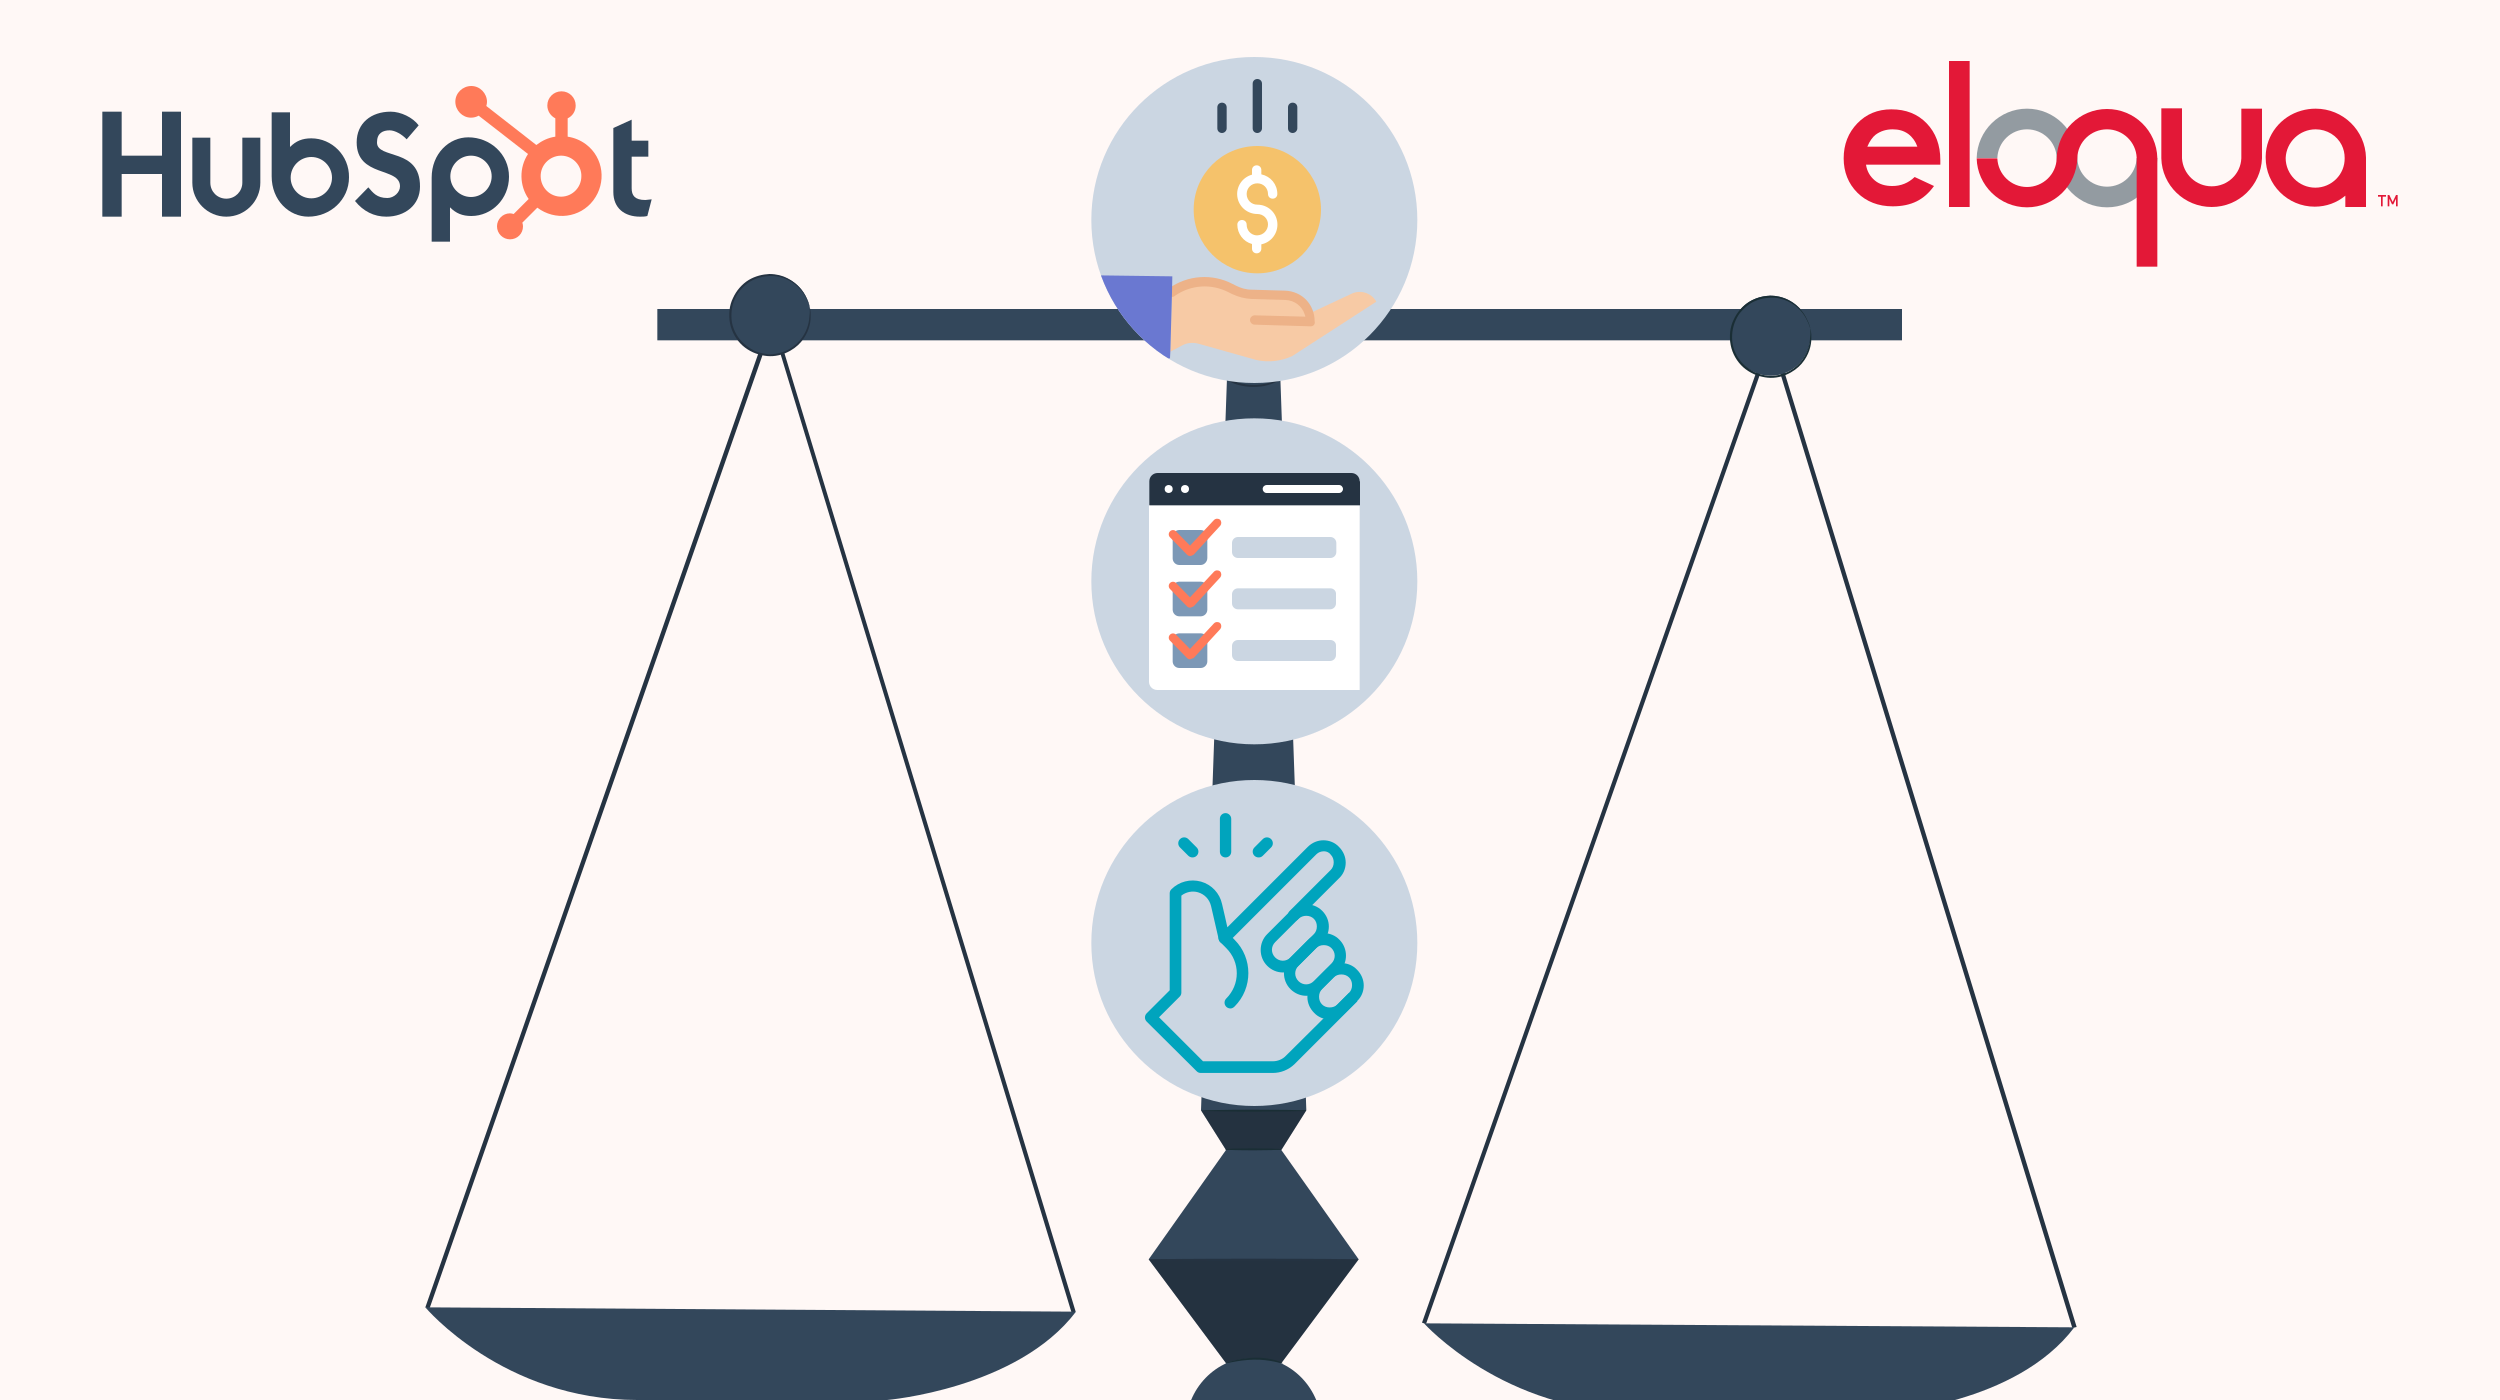 <?xml version="1.0" encoding="utf-8"?>
<!-- Generator: Adobe Illustrator 23.0.1, SVG Export Plug-In . SVG Version: 6.00 Build 0)  -->
<svg version="1.1" xmlns="http://www.w3.org/2000/svg" xmlns:xlink="http://www.w3.org/1999/xlink" x="0px" y="0px"
	 viewBox="0 0 750 420" style="enable-background:new 0 0 750 420;" xml:space="preserve">
<style type="text/css">
	.st0{fill:#FFF8F6;}
	.st1{fill:#33475B;}
	.st2{fill:#FF7A59;}
	.st3{fill:#253342;}
	.st4{opacity:0.3;}
	.st5{fill:#1A2E35;}
	.st6{fill-rule:evenodd;clip-rule:evenodd;fill:#939BA1;}
	.st7{fill-rule:evenodd;clip-rule:evenodd;fill:#E31837;}
	.st8{fill:#E31837;}
	.st9{fill:#CBD6E2;}
	.st10{clip-path:url(#SVGID_2_);}
	.st11{fill:#F7CAA5;}
	.st12{fill:#F5C26B;}
	.st13{fill:#FFFFFF;}
	.st14{fill:#EDB288;}
	.st15{fill:#6A78D1;}
	.st16{fill:#7C98B6;}
	.st17{fill:#00A4BD;}
</style>
<g id="BG">
	<rect x="0" y="0" class="st0" width="750" height="420"/>
</g>
<g id="Layer_1">
	<g>
		<g>
			<polygon class="st1" points="48.6,33.5 48.6,46.7 36.5,46.7 36.5,33.5 30.7,33.5 30.7,65 36.5,65 36.5,52.2 48.6,52.2 48.6,65 
				54.3,65 54.3,33.5 			"/>
			<path class="st1" d="M72.7,54.8c0,2.6-2.1,4.8-4.8,4.8s-4.8-2.1-4.8-4.8V41.3h-5.4v13.5c0,5.6,4.6,10.2,10.2,10.2
				c5.6,0,10.2-4.6,10.2-10.2V41.3h-5.4V54.8z"/>
			<path class="st1" d="M113.1,42.7c0-2.8,1.8-3.6,3.8-3.6c1.6,0,3.7,1.2,5.1,2.7l3.6-4.2c-1.8-2.4-5.4-4.1-8.4-4.1
				c-5.9,0-10.2,3.5-10.2,9.2c0,10.6,13,7.3,13,13.2c0,1.8-1.8,3.5-3.8,3.5c-3.2,0-4.3-1.6-5.7-3.2l-4,4.1c2.5,3.1,5.7,4.7,9.4,4.7
				c5.6,0,10.1-3.5,10.1-9C126.1,44.2,113,47.9,113.1,42.7"/>
			<path class="st1" d="M193.6,60c-3.2,0-4.1-1.4-4.1-3.5V47h5v-4.8h-5v-6.3l-5.5,2.5v19.2c0,4.9,3.4,7.4,8,7.4c0.7,0,1.5,0,2.2-0.2
				l1.3-5C194.9,59.9,194.2,59.9,193.6,60"/>
			<path class="st1" d="M93.4,41.5L93.4,41.5c-2.7,0-4.6,0.8-6.4,2.6V33.7h-5.5v19.2c0,7.2,5.2,12.1,11,12.1c6.5,0,12.2-5,12.2-11.8
				C104.8,46.6,99.5,41.5,93.4,41.5z M93.4,59.5c-3.4,0-6.2-2.8-6.2-6.2c0-3.4,2.8-6.2,6.2-6.2c3.4,0,6.2,2.8,6.2,6.2
				C99.6,56.7,96.8,59.5,93.4,59.5z"/>
			<path class="st1" d="M140.5,41.2c-5.8,0-11,4.9-11,12.1v19.2h5.5V62.2c1.8,1.8,3.7,2.6,6.4,2.6c6.1,0,11.3-5.1,11.3-11.8h0
				C152.7,46.2,147,41.2,140.5,41.2z M141.3,59.1c-3.4,0-6.2-2.8-6.2-6.2c0-3.4,2.8-6.2,6.2-6.2c3.4,0,6.2,2.8,6.2,6.2
				C147.5,56.3,144.7,59.1,141.3,59.1z"/>
			<path class="st2" d="M170.3,41v-5.5c1.5-0.7,2.4-2.2,2.4-3.8v-0.1c0-2.3-1.9-4.2-4.2-4.2h-0.1c-2.3,0-4.2,1.9-4.2,4.2v0v0.1
				c0,1.6,1,3.1,2.4,3.8V41c-2.1,0.3-4,1.2-5.7,2.5l-15-11.7c0.1-0.4,0.2-0.8,0.2-1.2c0-2.6-2.1-4.8-4.7-4.8c-2.6,0-4.8,2.1-4.8,4.7
				c0,2.6,2.1,4.8,4.7,4.8c0,0,0,0,0,0c0.8,0,1.6-0.2,2.3-0.6l14.8,11.5c-2.7,4.1-2.6,9.5,0.2,13.5l-4.5,4.5
				c-0.4-0.1-0.7-0.2-1.1-0.2c-2.2,0-3.9,1.8-3.9,3.9c0,2.2,1.8,3.9,3.9,3.9c2.2,0,3.9-1.7,3.9-3.9c0-0.4-0.1-0.8-0.2-1.1l4.5-4.5
				c5.3,4,12.8,3.1,16.8-2.2c4-5.3,3.1-12.8-2.2-16.8C174.2,42.1,172.3,41.3,170.3,41 M168.5,59c-3.4,0.1-6.2-2.6-6.3-6
				c-0.1-3.4,2.6-6.2,6-6.3c0.1,0,0.2,0,0.3,0c3.4,0.1,6.1,3,5.9,6.4C174.3,56.3,171.7,58.9,168.5,59"/>
		</g>
		<g>
			<g>
				<g>
					<polygon class="st3" points="321.5,393.9 231.7,98.1 128.8,392.7 127.6,392.2 231.7,94 322.7,393.5 					"/>
				</g>
				<g>
					<path class="st1" d="M127.6,392.2c0,0,23.3,27.8,63.6,27.8c40.3,0,74.9,0,74.9,0s39.1-3.3,56.7-26.5L127.6,392.2z"/>
				</g>
			</g>
			<g>
				<g>
					<polygon class="st3" points="621.7,398.4 531.3,102.9 427.8,397.2 426.6,396.8 531.4,98.8 623,398.1 					"/>
				</g>
				<g>
					<path class="st1" d="M427.2,397c0,0,23.9,26.7,64.2,26.7c40.3,0,74.9,0,74.9,0s38.5-2.3,56-25.5L427.2,397z"/>
				</g>
			</g>
			<g>
				<g>
					<rect x="197.2" y="92.7" class="st1" width="373.4" height="9.4"/>
				</g>
				<g>
					<g>
						<g>
							<ellipse class="st1" cx="376.1" cy="428.3" rx="20.4" ry="21.1"/>
						</g>
					</g>
					<polygon class="st1" points="384.4,345 391.9,333.1 384.1,113.3 376.1,113.3 368.1,113.3 360.3,333.1 367.8,345 344.6,377.8 
						376.1,420.1 407.6,377.8 					"/>
					<g>
						<g>
							<g>
								<path class="st1" d="M392.7,98.6c0,9.5-7.4,17.2-16.6,17.2c-9.2,0-16.6-7.7-16.6-17.2c0-9.5,7.4-17.2,16.6-17.2
									C385.3,81.4,392.7,89.1,392.7,98.6z"/>
							</g>
						</g>
						<g>
							<g>
								<g>
									<path class="st3" d="M392.7,98.6c-0.1,0,0-1.5-0.6-4.1c-0.6-2.5-2.2-6.3-6-9.3c-1.9-1.5-4.2-2.7-6.9-3.2
										c-2.7-0.5-5.8-0.4-8.7,0.8c-1.5,0.5-2.9,1.3-4.1,2.4c-1.3,1-2.5,2.2-3.4,3.6c-1,1.4-1.8,2.9-2.3,4.6
										c-0.5,1.7-0.8,3.4-0.8,5.2c0,1.8,0.3,3.6,0.8,5.2c0.5,1.7,1.3,3.2,2.3,4.6c0.9,1.4,2.1,2.6,3.4,3.6c1.3,1,2.7,1.8,4.1,2.4
										c2.9,1.2,6,1.3,8.7,0.8c2.7-0.5,5.1-1.8,6.9-3.2c3.7-3,5.3-6.8,6-9.3C392.7,100.1,392.6,98.6,392.7,98.6c0,0,0,0.4,0,1.1
										c0,0.4,0,0.8-0.1,1.3c-0.1,0.5-0.1,1.1-0.3,1.8c-0.3,1.3-0.8,2.9-1.7,4.6c-0.9,1.7-2.3,3.5-4.2,5c-1.9,1.5-4.3,2.8-7.1,3.4
										c-2.8,0.5-6,0.4-9-0.7c-1.5-0.6-3-1.4-4.3-2.4c-1.3-1-2.6-2.3-3.6-3.7c-1-1.4-1.8-3-2.4-4.8c-0.5-1.7-0.8-3.6-0.8-5.4
										c0-1.9,0.3-3.7,0.8-5.4c0.5-1.7,1.4-3.3,2.4-4.8c1-1.5,2.2-2.7,3.6-3.7c1.3-1.1,2.8-1.9,4.3-2.4c3-1.2,6.2-1.3,9-0.7
										c2.8,0.6,5.2,1.9,7.1,3.4c1.9,1.5,3.3,3.3,4.2,5c0.9,1.7,1.5,3.3,1.7,4.6c0.2,0.7,0.2,1.3,0.3,1.8c0.1,0.5,0.1,1,0.1,1.3
										C392.7,98.2,392.7,98.6,392.7,98.6z"/>
								</g>
							</g>
						</g>
					</g>
					<g class="st4">
						<g>
							<polygon points="360.3,333.1 391.9,333.1 384.4,345 367.8,345 							"/>
						</g>
					</g>
					<g>
						<g>
							<g>
								<path class="st5" d="M391,333.2c0,0,0.3-0.1,0.8-0.1v0.2c-2,0.1-8,0.2-15.1,0.2c-4.4,0-8.4,0-11.3-0.1
									c-1.4,0-2.6-0.1-3.4-0.1c-0.8,0-1.3-0.1-1.3-0.1c0,0,0.4-0.1,1.3-0.1c0.8,0,2-0.1,3.4-0.1c2.9-0.1,6.9-0.1,11.3-0.1
									c7.1,0,13.2,0.1,15.1,0.2v0.2C391.3,333.2,391,333.2,391,333.2z"/>
							</g>
						</g>
					</g>
					<g>
						<g>
							<g>
								<path class="st5" d="M383.9,344.8c0,0,0.1-0.1,0.4-0.1v0.2c-1.1,0.1-4.3,0.2-8.1,0.2c-4.7,0-8.6-0.1-8.6-0.3
									c0-0.2,3.8-0.3,8.6-0.3c3.8,0,7.1,0.1,8.1,0.2v0.2C384.1,344.9,383.9,344.8,383.9,344.8z"/>
							</g>
						</g>
					</g>
					<g class="st4">
						<g>
							<path d="M344.6,377.8l23.2,31.1c5.7-1.9,11.2-1.9,16.6,0l23.2-31.1H344.6z"/>
						</g>
					</g>
					<g>
						<g>
							<g>
								<path class="st3" d="M407.6,377.9c0,0.2-14.1,0.3-31.5,0.3c-17.4,0-31.5-0.1-31.5-0.3c0-0.2,14.1-0.3,31.5-0.3
									C393.5,377.6,407.6,377.7,407.6,377.9z"/>
							</g>
						</g>
					</g>
					<g>
						<g>
							<g>
								<path class="st5" d="M384.8,409c-0.1,0.2-3.8-1.2-8.6-1.1c-4.8,0.1-8.6,1.3-8.6,1.1c0-0.1,0.9-0.4,2.4-0.8
									c1.5-0.4,3.7-0.8,6.2-0.9c2.5-0.1,4.7,0.3,6.2,0.7C384,408.4,384.9,408.9,384.8,409z"/>
							</g>
						</g>
					</g>
				</g>
				<g>
					<g>
						
							<ellipse transform="matrix(0.184 -0.983 0.983 0.184 95.814 304.275)" class="st1" cx="231.1" cy="94.4" rx="12" ry="12"/>
					</g>
					<g>
						<g>
							<path class="st3" d="M242.9,92.1c-0.1,0-0.2-1-1.1-2.7c-0.8-1.7-2.5-4-5.6-5.5c-1.5-0.7-3.3-1.2-5.3-1.1
								c-2,0.1-4.1,0.6-5.9,1.7c-0.9,0.6-1.8,1.3-2.6,2.2c-0.8,0.8-1.4,1.8-1.9,2.9c-1,2.2-1.3,4.7-0.9,7.2c0.5,2.5,1.8,4.7,3.6,6.3
								c0.9,0.8,1.9,1.5,2.9,2c1,0.5,2.1,0.8,3.2,1c2.2,0.4,4.3,0,6.1-0.7c1.8-0.7,3.3-1.9,4.4-3.1c2.2-2.5,2.9-5.3,3-7.2
								C243.1,93.1,242.8,92.1,242.9,92.1c0,0,0.4,1,0.3,3c0,1.9-0.6,4.8-2.9,7.5c-1.1,1.3-2.7,2.5-4.6,3.3
								c-1.9,0.8-4.1,1.2-6.4,0.8c-1.1-0.2-2.3-0.5-3.4-1c-1.1-0.5-2.2-1.2-3.1-2c-1.9-1.7-3.3-4.1-3.8-6.7
								c-0.5-2.6-0.2-5.4,0.9-7.6c0.5-1.1,1.2-2.2,2-3.1c0.8-0.9,1.7-1.7,2.7-2.3c2-1.2,4.2-1.7,6.2-1.8c2.1,0,4,0.5,5.5,1.3
								c3.1,1.6,4.8,4,5.6,5.8C242.8,91,242.9,92.1,242.9,92.1z"/>
						</g>
					</g>
				</g>
				<g>
					<g>
						
							<ellipse transform="matrix(0.564 -0.826 0.826 0.564 148.104 482.602)" class="st1" cx="531.3" cy="101" rx="12" ry="12"/>
					</g>
					<g>
						<g>
							<path class="st5" d="M543.1,98.6c-0.1,0-0.2-1-1.1-2.7c-0.8-1.7-2.5-4-5.6-5.5c-1.5-0.7-3.3-1.2-5.3-1.1
								c-2,0.1-4.1,0.6-5.9,1.7c-0.9,0.6-1.8,1.3-2.6,2.2c-0.8,0.8-1.4,1.8-1.9,2.9c-1,2.2-1.3,4.7-0.9,7.2c0.5,2.5,1.8,4.7,3.6,6.3
								c0.9,0.8,1.9,1.5,2.9,2c1,0.5,2.1,0.8,3.2,1c2.2,0.4,4.3,0,6.1-0.7c1.8-0.7,3.3-1.9,4.4-3.1c2.2-2.5,2.9-5.3,3-7.2
								C543.3,99.7,543,98.6,543.1,98.6c0,0,0.4,1,0.3,3c0,1.9-0.6,4.8-2.9,7.5c-1.1,1.3-2.7,2.5-4.6,3.3c-1.9,0.8-4.1,1.2-6.4,0.8
								c-1.1-0.2-2.3-0.5-3.4-1c-1.1-0.5-2.2-1.2-3.1-2c-1.9-1.7-3.3-4.1-3.8-6.7c-0.5-2.6-0.2-5.4,0.9-7.6c0.5-1.1,1.2-2.2,2-3.1
								c0.8-0.9,1.7-1.7,2.7-2.3c2-1.2,4.2-1.7,6.2-1.8c2.1,0,4,0.5,5.5,1.3c3.1,1.6,4.8,4,5.6,5.8C543,97.5,543.1,98.6,543.1,98.6z
								"/>
						</g>
					</g>
				</g>
			</g>
		</g>
		<g>
			<g>
				<g>
					<g>
						<g>
							<path class="st6" d="M608.1,32.6c8.2,0,14.9,6.6,15.1,14.8l0,0c0.1,4.8,4.1,8.6,8.9,8.6c4.8,0,8.7-3.8,8.9-8.6h6.2
								c-0.1,8.2-6.8,14.8-15.1,14.8c-8.2,0-14.9-6.6-15.1-14.8l0,0c-0.1-4.8-4.1-8.6-8.9-8.6c-4.8,0-8.7,3.8-8.9,8.6h-6.2
								C593.2,39.2,599.9,32.6,608.1,32.6z"/>
							<g>
								<path class="st7" d="M672.4,32.6v14.8c0,0.1,0,0.1,0,0.1c-0.2,4.7-4.1,8.4-8.9,8.4c-4.7,0-8.6-3.7-8.9-8.4c0-0.1,0-15,0-15
									h-6.2c0,0.1,0,15,0,15c0.2,8.1,6.9,14.6,15.1,14.6c8.2,0,14.8-6.5,15.1-14.6c0-0.1,0-0.1,0-0.2V32.6H672.4z"/>
								<path class="st7" d="M584.7,18.3c0,0,0,43.8,0,43.8h6.2c0,0,0-43.8,0-43.8H584.7z"/>
								<path class="st7" d="M709.8,62.2v-0.1v-5.5v0.1c0-4.2,0-9.4,0-9.4c-0.2-8.2-6.9-14.7-15.1-14.7c-1.5,0-2.9,0.2-4.3,0.6
									c-6.1,1.7-10.6,7.2-10.7,13.7c0,0.1,0,0.3,0,0.4h0c0,8.1,6.6,14.7,14.7,14.7c3.5,0,6.7-1.2,9.2-3.3c0,1.9,0,3.2,0,3.4v0
									H709.8z M694.6,56.3c-4.9,0-8.9-4-8.9-8.9l0,0l0,0c0.2-4.8,4.2-8.6,9-8.6c3.4,0,6.4,1.9,7.8,4.7c0.6,1.2,0.9,2.5,0.9,3.9
									C703.5,52.3,699.5,56.3,694.6,56.3z"/>
								<path class="st7" d="M608.1,62.2c8.2,0,14.9-6.6,15.1-14.8l0,0c0.1-4.8,4.1-8.6,8.9-8.6c4.8,0,8.7,3.8,8.9,8.5
									c0,0,0,32.7,0,32.7h6.2c0,0,0-32.6,0-32.6c-0.2-8.2-6.9-14.7-15.1-14.7c-8.2,0-14.9,6.6-15.1,14.8l0,0
									c-0.1,4.8-4.1,8.6-8.9,8.6c-4.8,0-8.7-3.8-8.9-8.6h-6.2C593.2,55.6,599.9,62.2,608.1,62.2z"/>
								<g>
									<path class="st8" d="M582.1,49.4h-22.3c0.3,2,1.2,3.5,2.6,4.7c1.4,1.2,3.2,1.7,5.3,1.7c2.6,0,4.8-0.9,6.7-2.7l5.8,2.7
										c-1.5,2.1-3.2,3.6-5.2,4.6c-2,1-4.4,1.5-7.2,1.5c-4.3,0-7.9-1.4-10.6-4.1c-2.7-2.7-4.1-6.2-4.1-10.3
										c0-4.2,1.4-7.7,4.1-10.5c2.7-2.8,6.1-4.2,10.2-4.2c4.4,0,7.9,1.4,10.6,4.2c2.7,2.8,4.1,6.5,4.1,11L582.1,49.4z M575.2,44
										c-0.5-1.5-1.4-2.8-2.7-3.8c-1.4-1-2.9-1.4-4.7-1.4c-1.9,0-3.6,0.5-5.1,1.6c-0.9,0.7-1.8,1.9-2.5,3.6H575.2z"/>
								</g>
							</g>
						</g>
					</g>
					<g>
						<path class="st8" d="M714.8,59v2.9h-0.5V59h-0.9v-0.5h2.4V59H714.8z"/>
						<path class="st8" d="M718.8,61.9v-2.3l-0.8,1.7h-0.4l-0.8-1.7v2.3h-0.5v-3.4h0.5l1,2.1l1-2.1h0.5v3.4H718.8z"/>
					</g>
				</g>
			</g>
		</g>
		<g>
			<circle class="st9" cx="376.3" cy="66" r="48.9"/>
		</g>
		<g>
			<circle class="st9" cx="376.3" cy="174.4" r="48.9"/>
		</g>
		<g>
			<circle class="st9" cx="376.3" cy="282.9" r="48.9"/>
		</g>
		<g>
			<defs>
				<circle id="SVGID_1_" cx="376.3" cy="66" r="48.9"/>
			</defs>
			<clipPath id="SVGID_2_">
				<use xlink:href="#SVGID_1_"  style="overflow:visible;"/>
			</clipPath>
			<g class="st10">
				<path class="st11" d="M392.9,94l12.4-5.8c2.7-1.4,6.1-0.4,7.6,2.3l-25.2,16.3c-3.4,1.6-7.2,2-10.8,1.2l-17.4-4.9
					c-1.6-0.4-3.3-0.3-4.8,0.5l-3.6,1.9l0.5-17.7l0.1,0c5.2-3.7,12-4.2,17.6-1.2l1,0.5c1.6,0.8,3.4,1.3,5.2,1.4l10.2,0.3
					C389.1,88.8,391.9,90.9,392.9,94z"/>
				<path class="st12" d="M396.3,62.9c0,10.5-8.5,19.1-19.1,19.1c-10.5,0-19.1-8.5-19.1-19.1s8.5-19.1,19.1-19.1
					C387.7,43.8,396.3,52.4,396.3,62.9z"/>
				<path class="st13" d="M377.2,61.4c-1.8,0-3.2-1.4-3.2-3.2c0-1.8,1.4-3.2,3.2-3.2c1.8,0,3.2,1.4,3.2,3.2c0,0.8,0.6,1.4,1.4,1.4
					c0.8,0,1.4-0.6,1.4-1.4c0-2.9-2-5.3-4.8-5.9V51c0-0.8-0.6-1.4-1.4-1.4c-0.8,0-1.4,0.6-1.4,1.4v1.4c-2.9,0.8-4.8,3.6-4.4,6.6
					c0.4,3,3,5.2,6,5.2c1.8,0,3.2,1.4,3.2,3.1c0,1.8-1.4,3.2-3.1,3.3c-0.2,0-0.3,0-0.5,0c-1.6-0.2-2.8-1.5-2.8-3.2
					c0-0.8-0.6-1.4-1.4-1.4c-0.8,0-1.4,0.6-1.4,1.4c0,2.7,1.8,5.1,4.4,5.8v1.4c0,0.8,0.6,1.4,1.4,1.4c0.8,0,1.4-0.6,1.4-1.4v-1.3
					c3-0.6,5.1-3.4,4.8-6.5C382.9,63.7,380.3,61.4,377.2,61.4z"/>
				<path class="st14" d="M393.2,97.9L393.2,97.9l-16.8-0.5c-0.8,0-1.4-0.7-1.4-1.4c0-0.8,0.7-1.4,1.4-1.4l15.2,0.4
					c0-0.2-0.1-0.5-0.2-0.7c-0.8-2.5-3.1-4.2-5.7-4.3l-10.2-0.3c-2-0.1-4-0.6-5.9-1.5l-1-0.5c-5.2-2.7-11.4-2.3-16.2,1.1
					c-0.6,0.5-1.5,0.3-2-0.3c-0.5-0.6-0.3-1.5,0.3-2c5.6-4,13-4.5,19.1-1.3l1,0.5c1.4,0.7,3,1.2,4.6,1.2l10.2,0.3
					c2.4,0.1,4.7,1.1,6.3,2.8c1.6,1.7,2.5,4,2.5,6.4C394.6,97.3,394,97.9,393.2,97.9L393.2,97.9z"/>
				<g>
					<path class="st1" d="M377.2,39.9c-0.8,0-1.4-0.6-1.4-1.4V25.1c0-0.8,0.6-1.4,1.4-1.4c0.8,0,1.4,0.6,1.4,1.4v13.4
						C378.6,39.2,378,39.9,377.2,39.9z"/>
					<path class="st1" d="M387.8,39.9c-0.8,0-1.4-0.6-1.4-1.4v-6.3c0-0.8,0.6-1.4,1.4-1.4s1.4,0.6,1.4,1.4v6.3
						C389.2,39.2,388.6,39.9,387.8,39.9z"/>
					<path class="st1" d="M366.6,39.9c-0.8,0-1.4-0.6-1.4-1.4v-6.3c0-0.8,0.6-1.4,1.4-1.4c0.8,0,1.4,0.6,1.4,1.4v6.3
						C368,39.2,367.4,39.9,366.6,39.9z"/>
				</g>
				<path class="st15" d="M351.1,105.5l-0.1,2l-22.7-0.3l0.7-24.6l22.7,0.3l-0.1,4.9L351.1,105.5z"/>
			</g>
		</g>
		<g>
			<path class="st13" d="M407.9,151.5V207h-60.7c-1.4,0-2.5-1.1-2.5-2.5v-53l30.1-2.2l28.7,1.9L407.9,151.5z"/>
			<path class="st3" d="M407.9,144.4c0-1.4-1.1-2.5-2.5-2.5h-5c0,0,0,0,0,0h-53.1c-1.4,0-2.5,1.1-2.5,2.5v7.2h63.2v0h0V144.4z"/>
			<path class="st9" d="M399.1,167.4h-27.7c-1,0-1.8-0.8-1.8-1.8v-2.7c0-1,0.8-1.8,1.8-1.8h27.7c1,0,1.8,0.8,1.8,1.8v2.7
				C400.9,166.6,400.1,167.4,399.1,167.4z"/>
			<path class="st16" d="M360.2,169.5h-6.4c-1.1,0-2-0.9-2-2V161c0-1.1,0.9-2,2-2h6.4c1.1,0,2,0.9,2,2v6.4
				C362.2,168.5,361.3,169.5,360.2,169.5z"/>
			<path class="st9" d="M399.1,176.5h-27.7c-1,0-1.8,0.8-1.8,1.8v2.7c0,1,0.8,1.8,1.8,1.8h19.4l0,0c0,0,0,0,0,0h8.2
				c1,0,1.8-0.8,1.8-1.8v-2.3c0,0,0,0,0,0l0,0v-0.4C400.9,177.3,400.1,176.5,399.1,176.5z"/>
			<path class="st16" d="M360.2,184.9h-6.4c-1.1,0-2-0.9-2-2v-6.4c0-1.1,0.9-2,2-2h6.4c1.1,0,2,0.9,2,2v6.4
				C362.2,184,361.3,184.9,360.2,184.9z"/>
			<path class="st9" d="M399.1,192h-14.6l0,0h-13.1c-1,0-1.8,0.8-1.8,1.8v2.7c0,1,0.8,1.8,1.8,1.8h12.1c0,0,0,0,0,0h15.5
				c1,0,1.8-0.8,1.8-1.8v-2.7C400.9,192.8,400.1,192,399.1,192z"/>
			<path class="st16" d="M360.2,200.4h-6.4c-1.1,0-2-0.9-2-2V192c0-1.1,0.9-2,2-2h6.4c1.1,0,2,0.9,2,2v6.4
				C362.2,199.5,361.3,200.4,360.2,200.4z"/>
			<g>
				<path class="st2" d="M357,166.8c-0.3,0-0.6-0.1-0.9-0.4l-5.1-5.2c-0.5-0.5-0.5-1.3,0-1.8c0.5-0.5,1.3-0.5,1.8,0l4.2,4.3l7.2-7.7
					c0.5-0.5,1.3-0.5,1.8-0.1c0.5,0.5,0.5,1.3,0.1,1.8l-8,8.7C357.6,166.7,357.3,166.8,357,166.8C357,166.8,357,166.8,357,166.8
					L357,166.8z"/>
			</g>
			<g>
				<path class="st2" d="M357,182.3c-0.3,0-0.6-0.1-0.9-0.4l-5.1-5.2c-0.5-0.5-0.5-1.3,0-1.8c0.5-0.5,1.3-0.5,1.8,0l4.2,4.3l7.2-7.7
					c0.5-0.5,1.3-0.5,1.8-0.1c0.5,0.5,0.5,1.3,0.1,1.8l-8,8.7C357.6,182.1,357.3,182.3,357,182.3C357,182.3,357,182.3,357,182.3z"/>
			</g>
			<g>
				<path class="st2" d="M357,197.8c-0.3,0-0.6-0.1-0.9-0.4l-5.1-5.2c-0.5-0.5-0.5-1.3,0-1.8c0.5-0.5,1.3-0.5,1.8,0l4.2,4.3l7.2-7.7
					c0.5-0.5,1.3-0.5,1.8-0.1c0.5,0.5,0.5,1.3,0.1,1.8l-8,8.7C357.6,197.6,357.3,197.7,357,197.8C357,197.8,357,197.8,357,197.8
					L357,197.8z"/>
			</g>
			<g>
				<path class="st13" d="M401.7,147.9H380c-0.7,0-1.2-0.6-1.2-1.2c0-0.7,0.6-1.2,1.2-1.2h21.7c0.7,0,1.2,0.6,1.2,1.2
					C402.9,147.3,402.4,147.9,401.7,147.9z"/>
			</g>
			<g>
				<circle class="st13" cx="355.5" cy="146.7" r="1.2"/>
				<circle class="st13" cx="350.6" cy="146.7" r="1.2"/>
			</g>
		</g>
		<g id="g487_1_">
			<g id="g493_1_" transform="translate(379.255,264.941)">
				<path class="st17" d="M5.6,26.8c-1.7,0-3.4-0.7-4.7-2c-2.6-2.6-2.6-6.9,0-9.5l2.2-2.2c1.6-1.6,3.3-3.3,4.8-4.8
					c2.6-2.6,6.9-2.6,9.5,0c1.3,1.3,2,3,2,4.7c0,1.8-0.7,3.5-2,4.7l0,0c-1.6,1.6-3.5,3.5-5.3,5.3l-1.7,1.7C9,26.1,7.3,26.8,5.6,26.8
					z M12.6,9.8c-0.8,0-1.7,0.3-2.3,0.9c-1.5,1.5-3.2,3.2-4.8,4.8l-2.2,2.2c-1.3,1.3-1.3,3.3,0,4.6c1.3,1.3,3.3,1.3,4.6,0l1.7-1.7
					c1.8-1.8,3.7-3.7,5.3-5.3c0,0,0,0,0,0c0.6-0.6,0.9-1.4,0.9-2.3s-0.3-1.7-0.9-2.3C14.3,10.1,13.5,9.8,12.6,9.8z"/>
			</g>
			<g id="g497_1_" transform="translate(413.341,208.137)">
				<path class="st17" d="M-21.5,90.6c-1.7,0-3.4-0.7-4.7-2c-2.6-2.6-2.6-6.9,0-9.5l5.3-5.3c1.3-1.3,3-2,4.7-2s3.5,0.7,4.7,2
					c2.6,2.6,2.6,6.9,0,9.5c0,0,0,0,0,0l-1.6,1.6c-1.2,1.2-2.6,2.6-3.7,3.7C-18,90-19.7,90.6-21.5,90.6z M-16.2,75.4
					c-0.9,0-1.7,0.3-2.3,0.9l-5.3,5.3c-1.3,1.3-1.3,3.3,0,4.6c1.3,1.3,3.3,1.3,4.6,0c1.2-1.2,2.5-2.5,3.7-3.7l1.6-1.6
					c1.3-1.3,1.3-3.3,0-4.6C-14.5,75.7-15.3,75.4-16.2,75.4z M-12.7,82.2L-12.7,82.2L-12.7,82.2z"/>
			</g>
			<g id="g501_1_" transform="translate(447.418,151.333)">
				<path class="st17" d="M-48.5,154.5c-1.8,0-3.5-0.7-4.7-2c-1.3-1.3-2-3-2-4.7c0-1.8,0.7-3.5,2-4.7c1.1-1.1,2.4-2.4,3.5-3.5
					c1.3-1.3,3-2,4.7-2c1.8,0,3.5,0.7,4.7,2c1.3,1.3,2,3,2,4.7c0,1.8-0.7,3.5-2,4.7l-3.5,3.5C-45,153.7-46.7,154.5-48.5,154.5z
					 M-45,141c-0.9,0-1.7,0.3-2.3,0.9c-1.1,1.1-2.4,2.4-3.5,3.5c-0.6,0.6-0.9,1.4-0.9,2.3s0.3,1.7,0.9,2.3c0.6,0.6,1.4,0.9,2.3,0.9
					c0.9,0,1.7-0.3,2.3-0.9l3.5-3.5c0,0,0,0,0,0c0.6-0.6,0.9-1.4,0.9-2.3c0-0.9-0.3-1.7-0.9-2.3C-43.3,141.3-44.1,141-45,141z"/>
			</g>
			<g id="g505_1_" transform="translate(333.81,310.386)">
				<path class="st17" d="M48,11.5H26.4c-0.5,0-0.9-0.2-1.2-0.5L10.2-3.9c-0.7-0.7-0.7-1.8,0-2.5l6.9-6.9l0-29.1
					c0-0.5,0.2-0.9,0.5-1.2c0,0,0,0,0,0l0,0c2.3-2.3,5.7-3.2,8.9-2.3c3.2,0.9,5.6,3.5,6.3,6.7c0.6,2.6,1.2,5.1,1.6,7l24.1-24.1
					c1.3-1.3,3-2,4.7-2c1.8,0,3.5,0.7,4.7,2c1.3,1.3,2,3,2,4.7c0,1.8-0.7,3.5-2,4.7c-4.7,4.7-12.3,12.3-12.3,12.3
					c-0.7,0.7-1.8,0.7-2.5,0c-0.7-0.7-0.7-1.8,0-2.5c0,0,7.6-7.6,12.3-12.3c0.6-0.6,0.9-1.4,0.9-2.3c0-0.9-0.3-1.7-0.9-2.3
					C65-54.6,64.2-55,63.4-55c-0.9,0-1.7,0.3-2.3,0.9L34.7-27.7c-0.4,0.4-1.1,0.6-1.7,0.4c-0.6-0.2-1.1-0.7-1.2-1.3
					c0,0-1.1-4.8-2.3-10c-0.5-2-1.9-3.5-3.9-4.1c-1.7-0.5-3.6-0.1-5,1l0,29.1c0,0.5-0.2,0.9-0.5,1.2l-6.2,6.2L27.1,8H48
					c1.5,0,3-0.6,4-1.7C57.4,1,70.9-12.5,70.9-12.5l2.5,2.5c0,0-13.5,13.5-18.9,18.9C52.7,10.6,50.4,11.5,48,11.5z"/>
			</g>
			<g id="g509_1_" transform="translate(197.485,264.941)">
				<path class="st17" d="M171.6,37.6c-0.4,0-0.9-0.2-1.2-0.5c-0.7-0.7-0.7-1.8,0-2.5c4.2-4.2,4.2-10.9,0-15.1l-1.8-1.8
					c-0.7-0.7-0.7-1.8,0-2.5c0.7-0.7,1.8-0.7,2.5,0l1.8,1.8c5.5,5.5,5.5,14.5,0,20C172.4,37.5,172,37.6,171.6,37.6z"/>
			</g>
			<g id="g513_1_" transform="translate(199.767,432.733)">
				<path class="st17" d="M167.9-175.5c-1,0-1.7-0.8-1.7-1.7v-9.9c0-1,0.8-1.7,1.7-1.7s1.7,0.8,1.7,1.7v9.9
					C169.6-176.2,168.8-175.5,167.9-175.5z"/>
			</g>
			<g id="g517_1_" transform="translate(135.5,432.733)">
				<path class="st17" d="M222.2-175.5c-0.4,0-0.9-0.2-1.2-0.5l-2.5-2.5c-0.7-0.7-0.7-1.8,0-2.5c0.7-0.7,1.8-0.7,2.5,0l2.5,2.5
					c0.7,0.7,0.7,1.8,0,2.5C223.1-175.6,222.6-175.5,222.2-175.5z"/>
			</g>
			<g id="g521_1_" transform="translate(264.033,432.733)">
				<path class="st17" d="M113.5-175.5c-0.4,0-0.9-0.2-1.2-0.5c-0.7-0.7-0.7-1.8,0-2.5l2.5-2.5c0.7-0.7,1.8-0.7,2.5,0
					c0.7,0.7,0.7,1.8,0,2.5l-2.5,2.5C114.4-175.6,114-175.5,113.5-175.5z"/>
			</g>
		</g>
	</g>
</g>
</svg>
